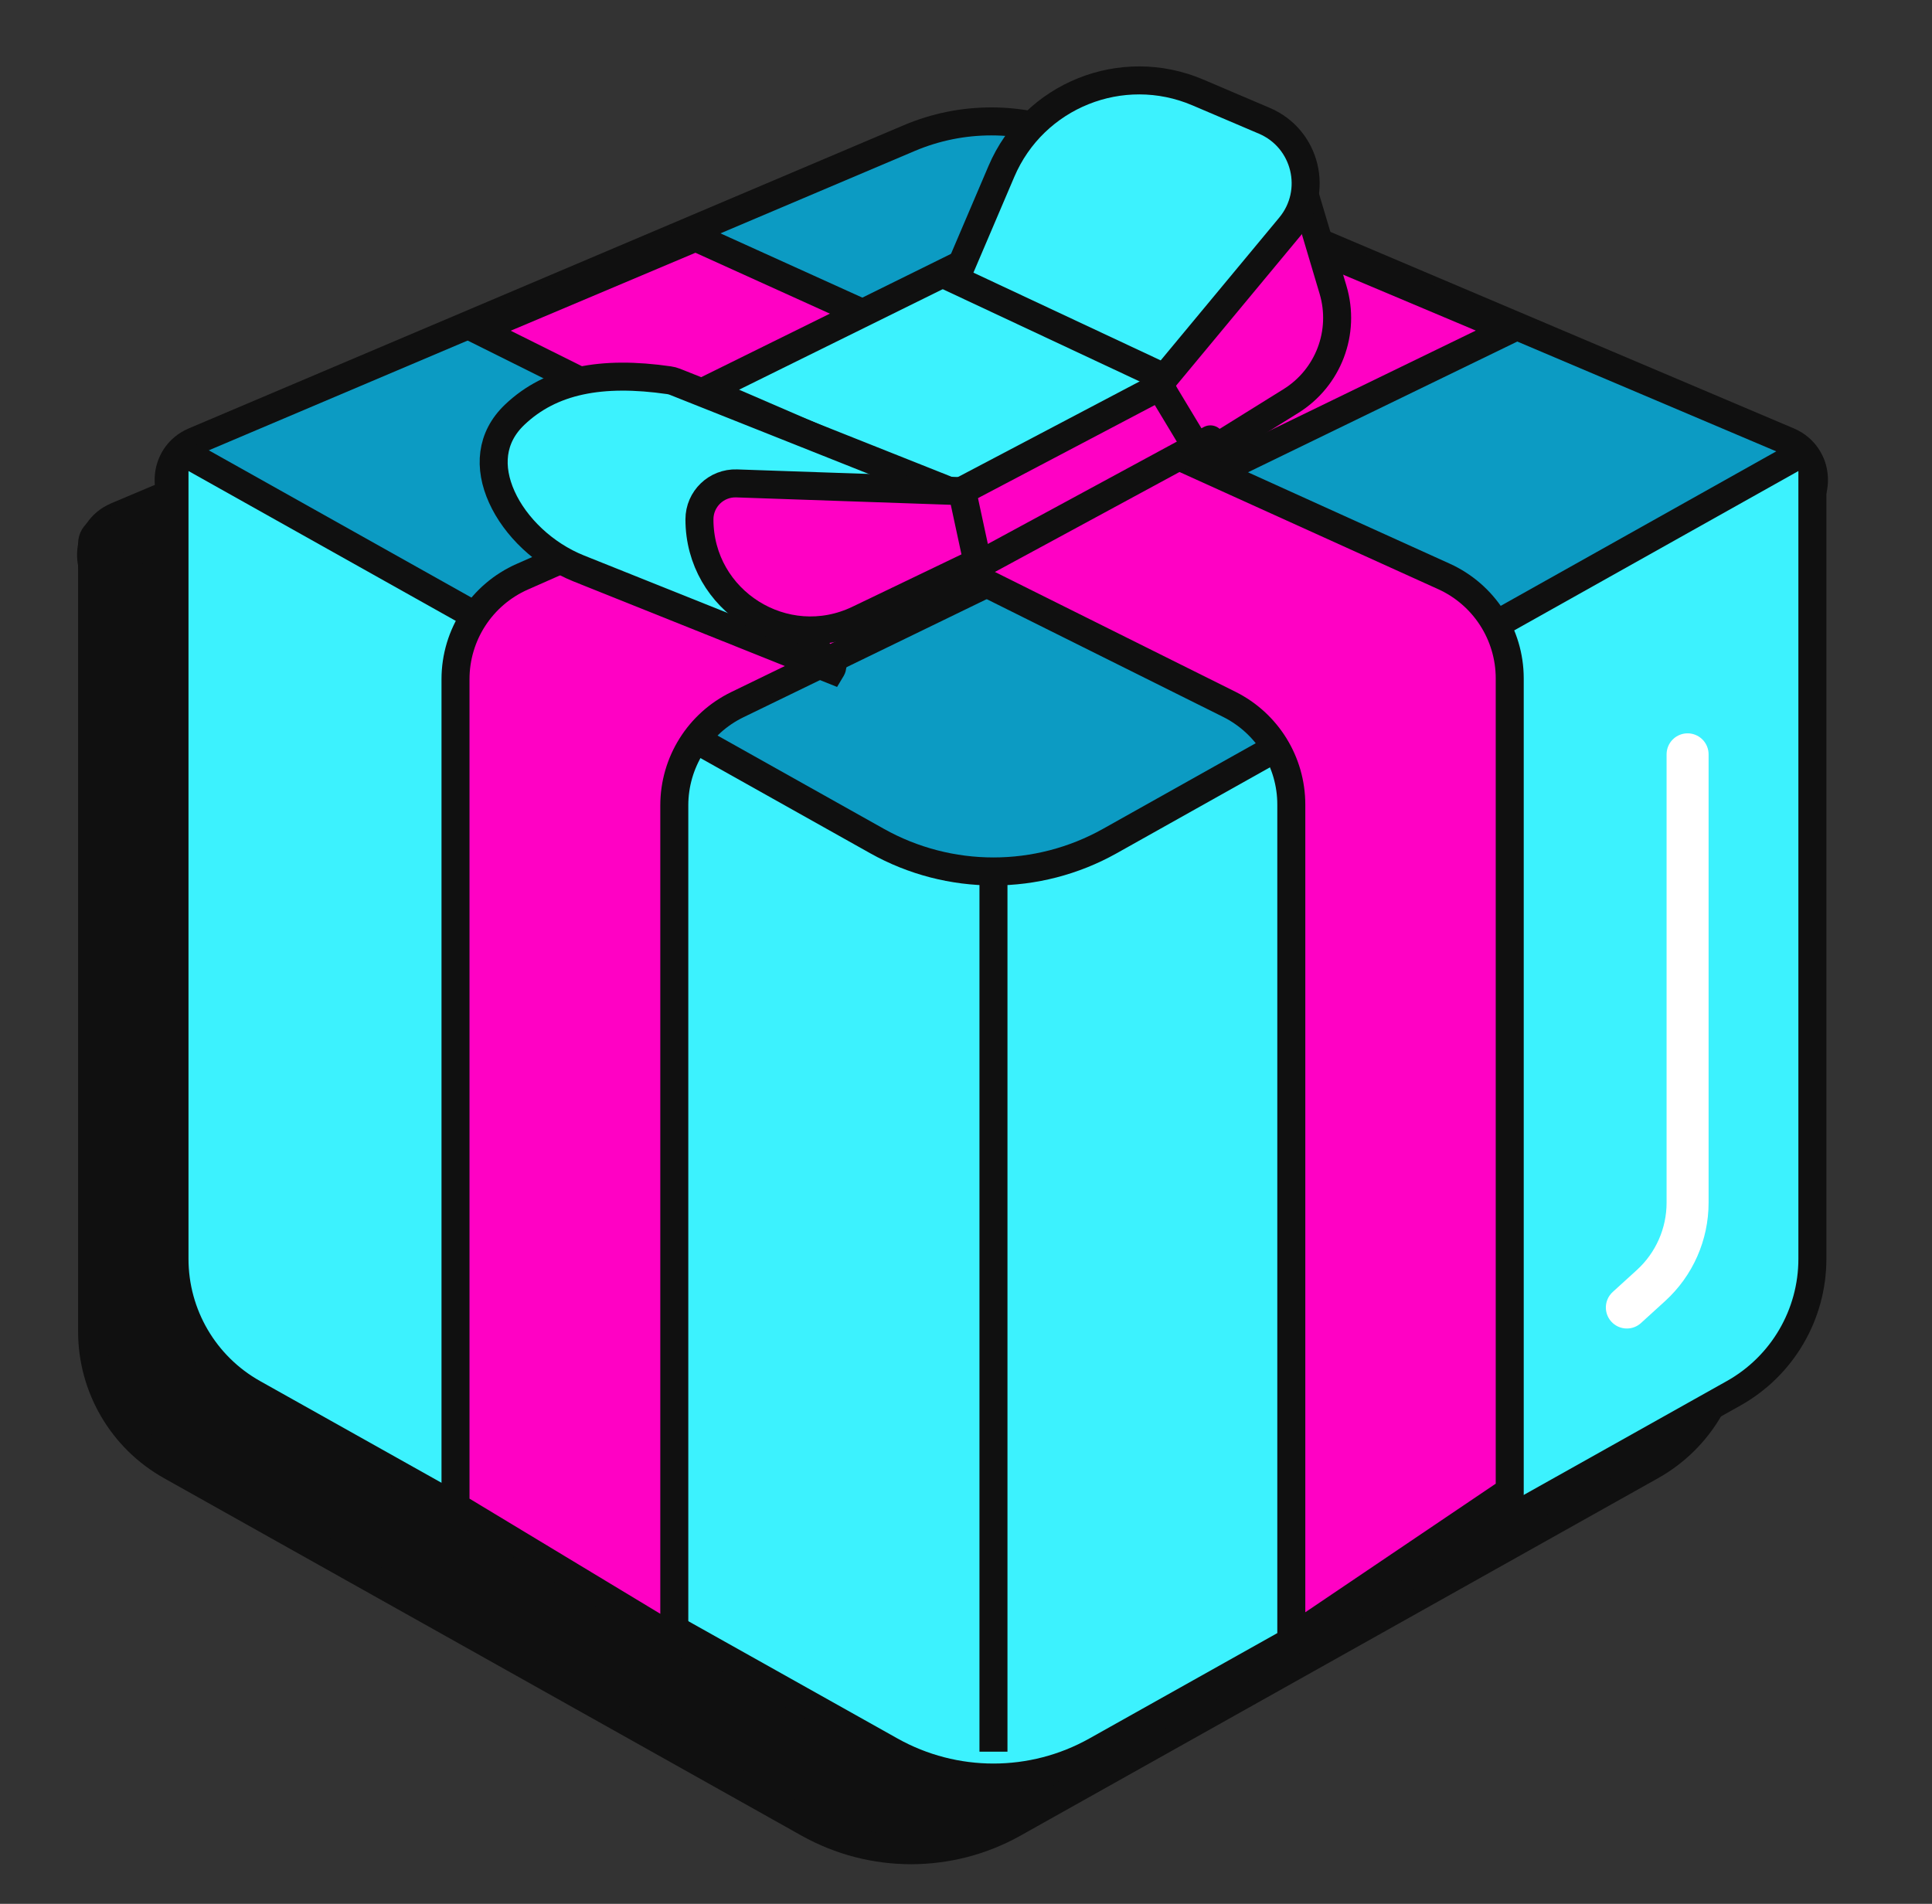 <svg width="69" height="68" viewBox="0 0 69 68" fill="none" xmlns="http://www.w3.org/2000/svg">
<rect x="0" y="0" width="69" height="68" fill="#333333" stroke="none"/>
<path d="M29.698 7.66C31.563 6.873 33.667 6.872 35.531 7.66L61.06 18.436C62.237 18.933 62.294 20.578 61.155 21.156L34.196 34.811C33.202 35.315 32.027 35.314 31.033 34.811L4.074 21.156C2.935 20.578 2.992 18.933 4.169 18.436L29.698 7.66Z" fill="#101010" stroke="#101010" stroke-linecap="square"/>
<path d="M32.476 4.931C34.347 4.138 36.461 4.138 38.332 4.931L63.87 15.762C65.044 16.26 65.101 17.902 63.965 18.48L36.991 32.208C35.994 32.715 34.814 32.715 33.816 32.208L6.842 18.48C5.706 17.902 5.763 16.26 6.937 15.762L32.476 4.931Z" fill="#0C9BC3" stroke="#101010" stroke-linecap="square"/>
<path d="M61.041 18.984C61.374 18.797 61.785 19.037 61.785 19.419V47.561C61.785 49.551 60.711 51.386 58.976 52.359L36.205 65.127C33.927 66.405 31.148 66.405 28.869 65.127L6.099 52.359C4.363 51.386 3.289 49.55 3.289 47.561V19.419C3.289 19.037 3.7 18.797 4.033 18.984L28.38 32.636C30.962 34.084 34.112 34.084 36.694 32.636L61.041 18.984Z" fill="#101010" stroke="#101010" stroke-linecap="square"/>
<path d="M63.984 16.388C64.318 16.201 64.728 16.442 64.728 16.824V44.965C64.728 46.955 63.654 48.79 61.919 49.763L39.148 62.532C36.87 63.809 34.091 63.809 31.812 62.532L9.042 49.763C7.307 48.79 6.232 46.955 6.232 44.965V16.824C6.233 16.442 6.643 16.201 6.977 16.388L31.323 30.04C33.906 31.488 37.055 31.488 39.638 30.04L63.984 16.388Z" fill="#3CF2FE" stroke="#101010" stroke-linecap="square"/>
<path d="M35.481 30.837L35.481 62.566" stroke="#101010"/>
<path d="M16.268 24.259V53.81L24.082 58.527V28.766C24.082 27.234 24.957 25.837 26.335 25.168L53.918 11.775L46.104 8.482L18.653 20.599C17.203 21.239 16.268 22.674 16.268 24.259Z" fill="#FF01C4" stroke="#101010" stroke-linecap="square"/>
<path d="M53.919 24.231V53.259L46.118 58.527V28.737C46.118 27.22 45.26 25.834 43.902 25.157L17.043 11.775L24.844 8.482L51.569 20.588C52.999 21.236 53.919 22.661 53.919 24.231Z" fill="#FF01C4" stroke="#101010" stroke-linecap="square"/>
<path d="M36.101 19.01V17.009L42.453 13.674V15.675L36.101 19.01Z" fill="#FF01C4"/>
<path d="M41.792 12.681C42.19 12.838 42.22 13.389 41.842 13.588L33.962 17.735L25.205 13.949L34.005 9.605L41.792 12.681Z" fill="#3CF2FE" stroke="#101010" stroke-linecap="square"/>
<path d="M60.271 26.943V42.958C60.271 44.084 59.797 45.157 58.965 45.915L58.102 46.701" stroke="white" stroke-width="1.5" stroke-linecap="round"/>
<path d="M47.609 10.354C48.059 11.866 47.443 13.492 46.103 14.325L42.929 16.299L41.623 14.131C41.285 13.572 41.348 12.859 41.779 12.367L46.579 6.895L47.609 10.354Z" fill="#FF01C4" stroke="#101010" stroke-linecap="square"/>
<path d="M18.381 14.813C19.682 13.574 21.487 13.234 23.895 13.581C23.963 13.59 24.033 13.609 24.101 13.635L32.616 17.022C32.317 17.114 31.988 17.218 31.651 17.338C30.871 17.617 30.007 17.991 29.332 18.512C28.652 19.037 28.105 19.762 28.106 20.728C28.108 21.663 28.627 22.686 29.721 23.827C29.72 23.832 29.72 23.839 29.718 23.847C29.713 23.863 29.706 23.882 29.696 23.898C29.693 23.904 29.688 23.908 29.685 23.913L20.67 20.304C19.438 19.811 18.402 18.819 17.921 17.75C17.448 16.699 17.521 15.632 18.381 14.813Z" fill="#3CF2FE" stroke="#101010" stroke-linecap="square"/>
<path d="M26.309 17.266L34.363 17.544L34.871 19.902C34.893 20.006 34.841 20.113 34.745 20.16L30.658 22.123C28.027 23.386 24.98 21.468 24.98 18.55C24.98 17.823 25.583 17.241 26.309 17.266Z" fill="#FF01C4" stroke="#101010" stroke-linecap="square"/>
<path d="M34.706 20.308L43.228 15.693" stroke="#101010" stroke-linecap="round"/>
<path d="M35.765 6.121C36.923 3.406 40.062 2.144 42.778 3.301L45.157 4.315C46.648 4.95 47.107 6.843 46.072 8.091L41.591 13.489L34.116 9.986L35.765 6.121Z" fill="#3CF2FE" stroke="#101010" stroke-linecap="square"/>
</svg>
